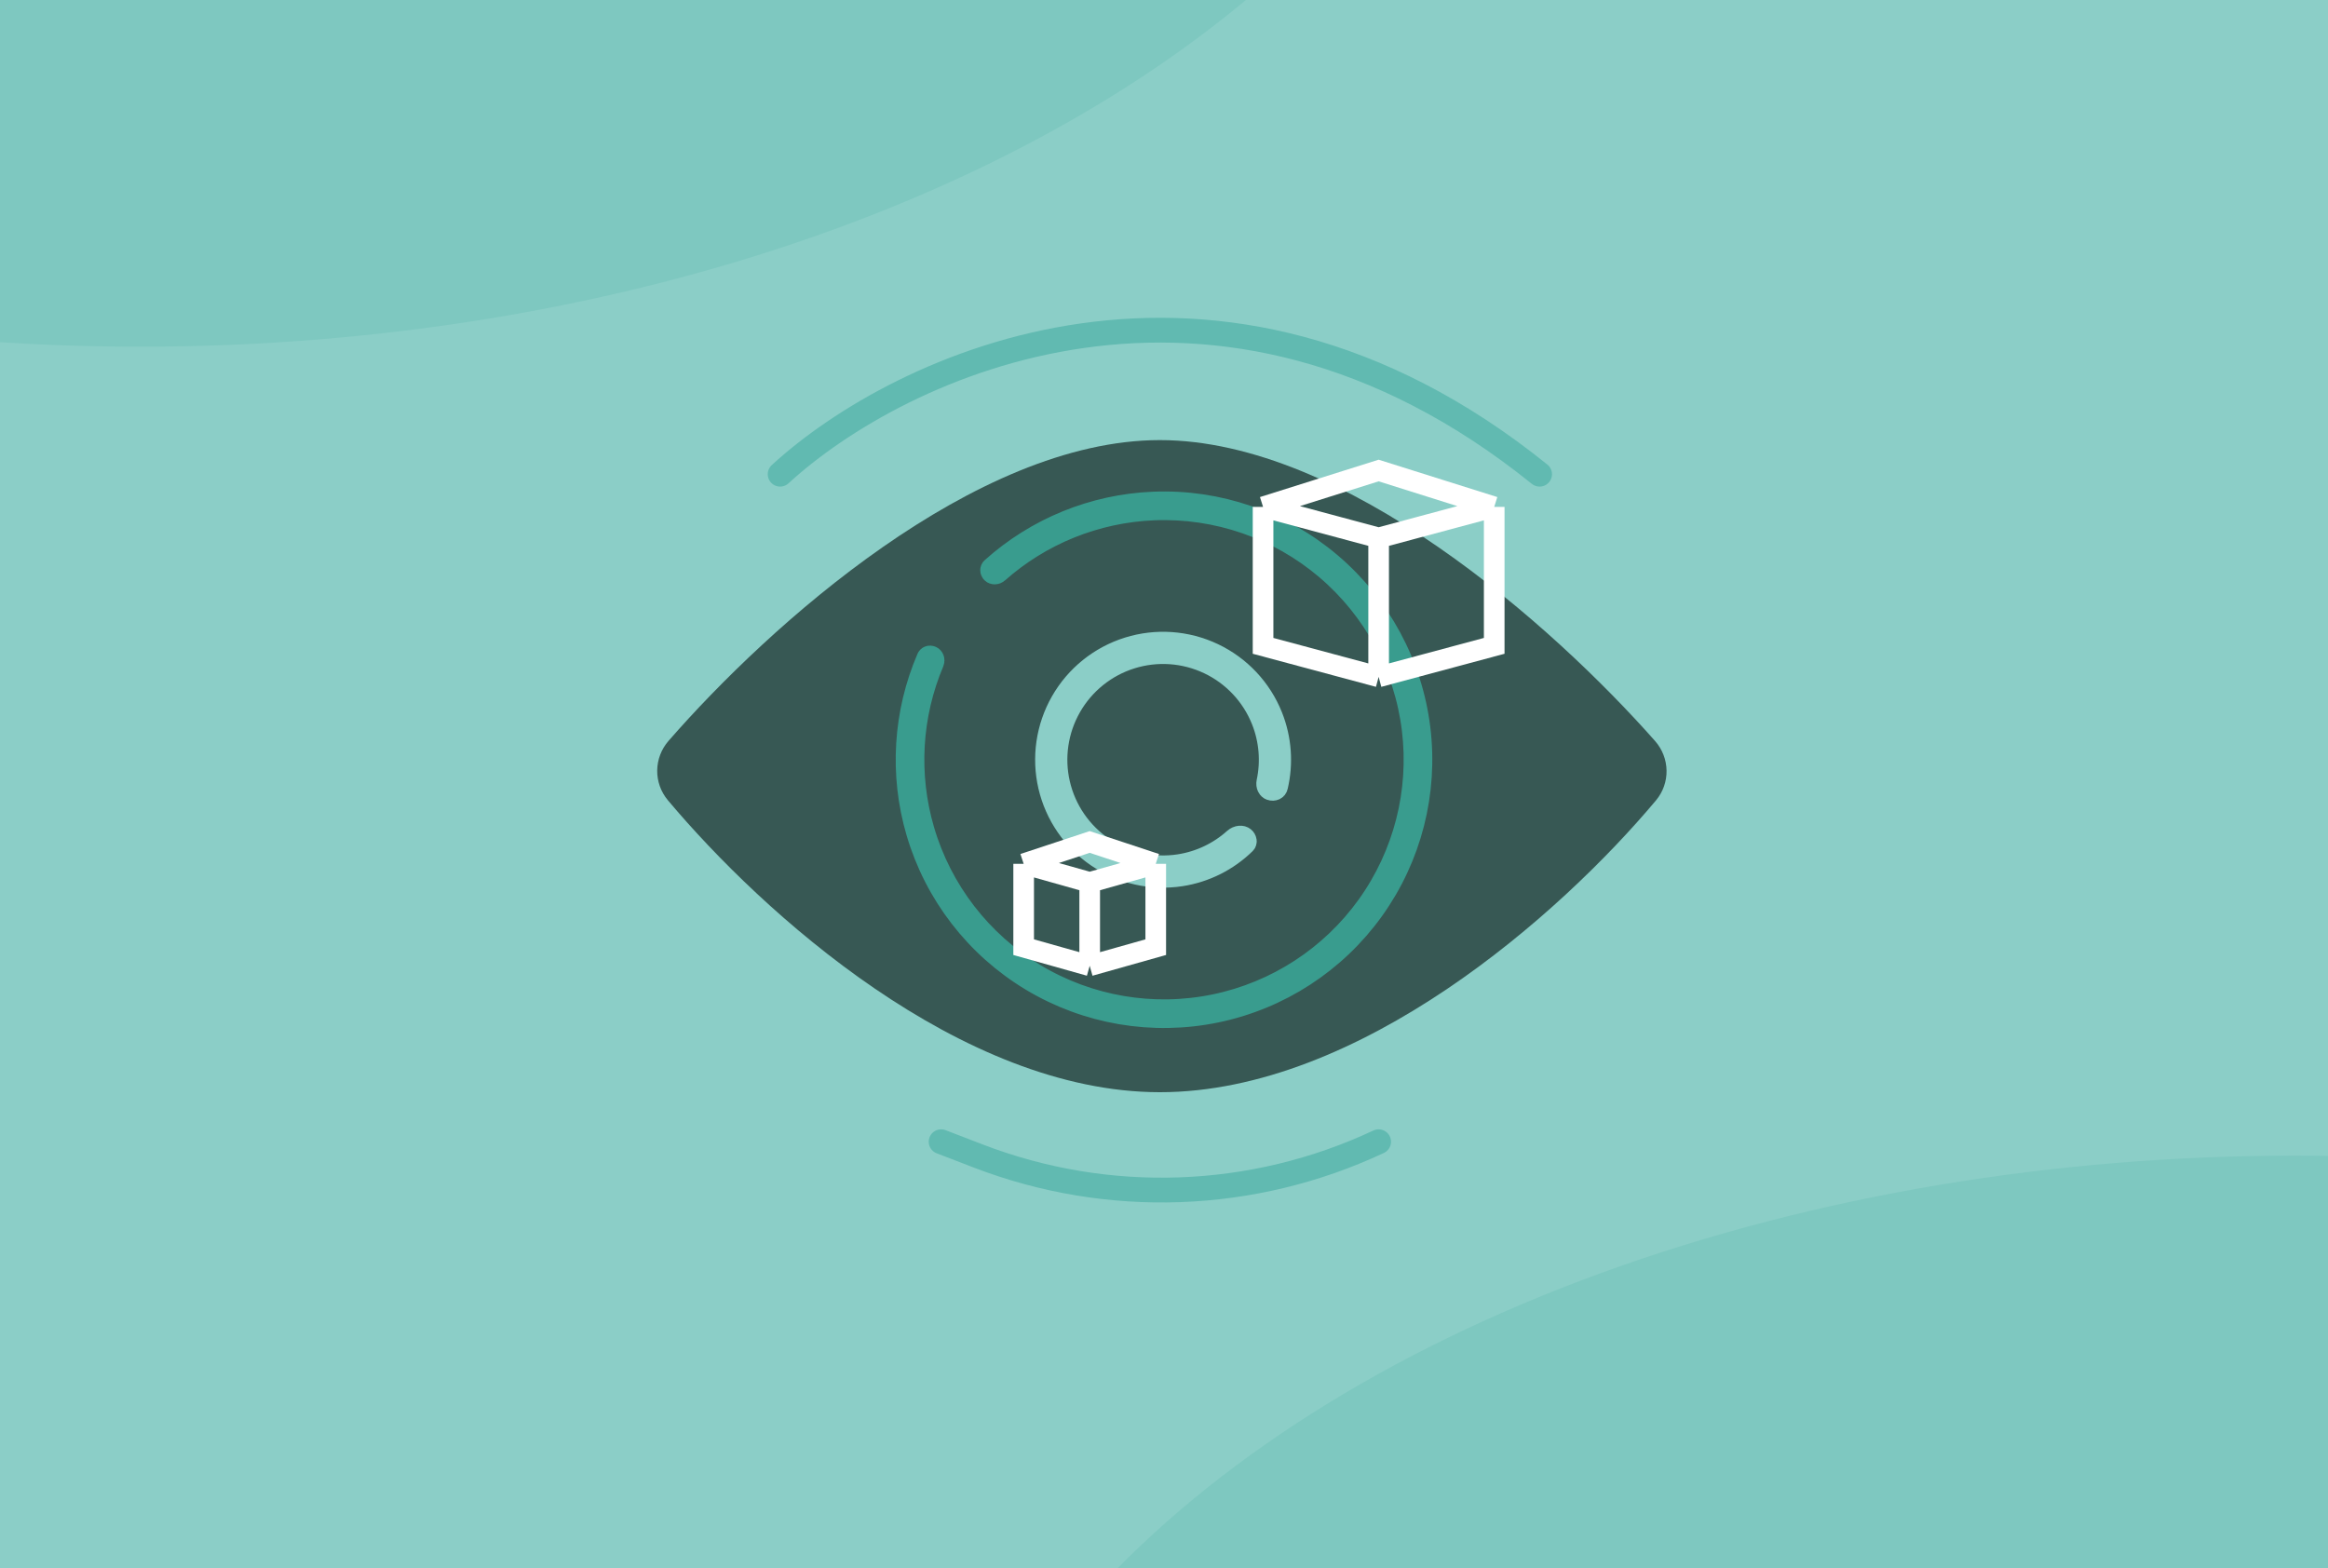 <svg width="282" height="190" viewBox="0 0 282 190" fill="none" xmlns="http://www.w3.org/2000/svg">
<rect x="0" y="0" width="282" height="190" fill="#333333" stroke="none"/>
<g clip-path="url(#clip0_2879_2647)">
<rect width="282" height="190" fill="#8BCEC7"/>
<path d="M80.909 96.954C79.144 94.851 79.185 91.815 80.989 89.745C93.196 75.742 118.123 53.316 140.499 53.316C162.88 53.316 188.093 75.752 200.473 89.754C202.296 91.817 202.356 94.863 200.587 96.973C188.962 110.84 164.647 132.315 140.499 132.315C116.382 132.315 92.377 110.617 80.909 96.954Z" fill="#375854"/>
<path d="M114 138.314L118.498 140.045C134.226 146.095 151.741 145.47 166.999 138.314V138.314" stroke="#61BAB1" stroke-width="3" stroke-linecap="round"/>
<path d="M94.5 57.448C108.833 44.281 147.299 25.848 186.498 57.448" stroke="#61BAB1" stroke-width="3" stroke-linecap="round"/>
<path d="M125.034 118.61C118.361 114.601 113.441 108.227 111.252 100.757C109.218 93.817 109.679 86.402 112.523 79.79C112.537 79.758 112.558 79.736 112.598 79.722C112.642 79.707 112.7 79.707 112.761 79.737C112.816 79.764 112.861 79.811 112.888 79.887C112.915 79.966 112.915 80.062 112.877 80.153C110.143 86.62 109.716 93.853 111.701 100.626C113.857 107.984 118.703 114.261 125.276 118.21C131.848 122.159 139.666 123.49 147.175 121.94C154.684 120.389 161.334 116.07 165.805 109.841C170.275 103.612 172.238 95.928 171.304 88.318C170.37 80.708 166.606 73.728 160.761 68.765C154.916 63.802 147.417 61.22 139.756 61.532C132.705 61.82 125.99 64.54 120.738 69.199C120.664 69.265 120.573 69.295 120.488 69.295C120.408 69.294 120.349 69.267 120.306 69.224C120.258 69.176 120.24 69.12 120.24 69.073C120.241 69.031 120.254 69.004 120.28 68.981C125.634 64.17 132.512 61.359 139.738 61.065C147.516 60.748 155.13 63.369 161.064 68.408C166.998 73.447 170.82 80.534 171.769 88.261C172.718 95.988 170.724 103.789 166.185 110.113C161.646 116.438 154.893 120.823 147.269 122.397C139.645 123.972 131.707 122.62 125.034 118.61Z" stroke="#399C8E" stroke-width="3"/>
<path d="M136.698 78.679C140.066 77.622 143.708 77.876 146.897 79.391C150.085 80.905 152.584 83.568 153.893 86.846C154.968 89.54 155.174 92.486 154.509 95.278C154.49 95.36 154.445 95.417 154.356 95.459C154.256 95.506 154.108 95.522 153.953 95.463C153.88 95.434 153.805 95.375 153.748 95.254C153.687 95.125 153.661 94.951 153.699 94.775C154.238 92.251 154.023 89.606 153.055 87.181C151.831 84.114 149.492 81.622 146.509 80.205C143.526 78.788 140.118 78.55 136.967 79.539C133.816 80.528 131.156 82.671 129.518 85.538C127.88 88.406 127.384 91.787 128.132 95.003C128.88 98.22 130.816 101.035 133.551 102.885C136.287 104.735 139.621 105.485 142.885 104.982C145.418 104.592 147.764 103.469 149.646 101.777C149.811 101.629 150.013 101.547 150.192 101.531C150.363 101.516 150.486 101.559 150.575 101.629C150.678 101.711 150.723 101.815 150.731 101.895C150.735 101.934 150.729 101.963 150.723 101.981C150.717 101.998 150.707 102.017 150.682 102.042C148.602 104.077 145.926 105.425 143.022 105.873C139.533 106.41 135.97 105.61 133.047 103.633C130.123 101.655 128.054 98.645 127.254 95.207C126.455 91.769 126.984 88.156 128.735 85.091C130.486 82.026 133.33 79.736 136.698 78.679Z" stroke="#8BCEC7" stroke-width="3"/>
<ellipse cx="278" cy="246" rx="168" ry="106" fill="#7EC8C0"/>
<ellipse cx="17" cy="-64" rx="168" ry="106" fill="#7EC8C0"/>
<path d="M153 61.409V78.241L167 82M153 61.409L167 57L181 61.409M153 61.409L167 65.167M167 82L181 78.241V61.409M167 82V65.167M181 61.409L167 65.167" stroke="white" stroke-width="2.5"/>
<path d="M124 104.645V114.745L132 117M124 104.645L132 102L140 104.645M124 104.645L132 106.9M132 117L140 114.745V104.645M132 117V106.9M140 104.645L132 106.9" stroke="white" stroke-width="2.5"/>
</g>
<defs>
<clipPath id="clip0_2879_2647">
<rect width="282" height="190" fill="white"/>
</clipPath>
</defs>
</svg>
